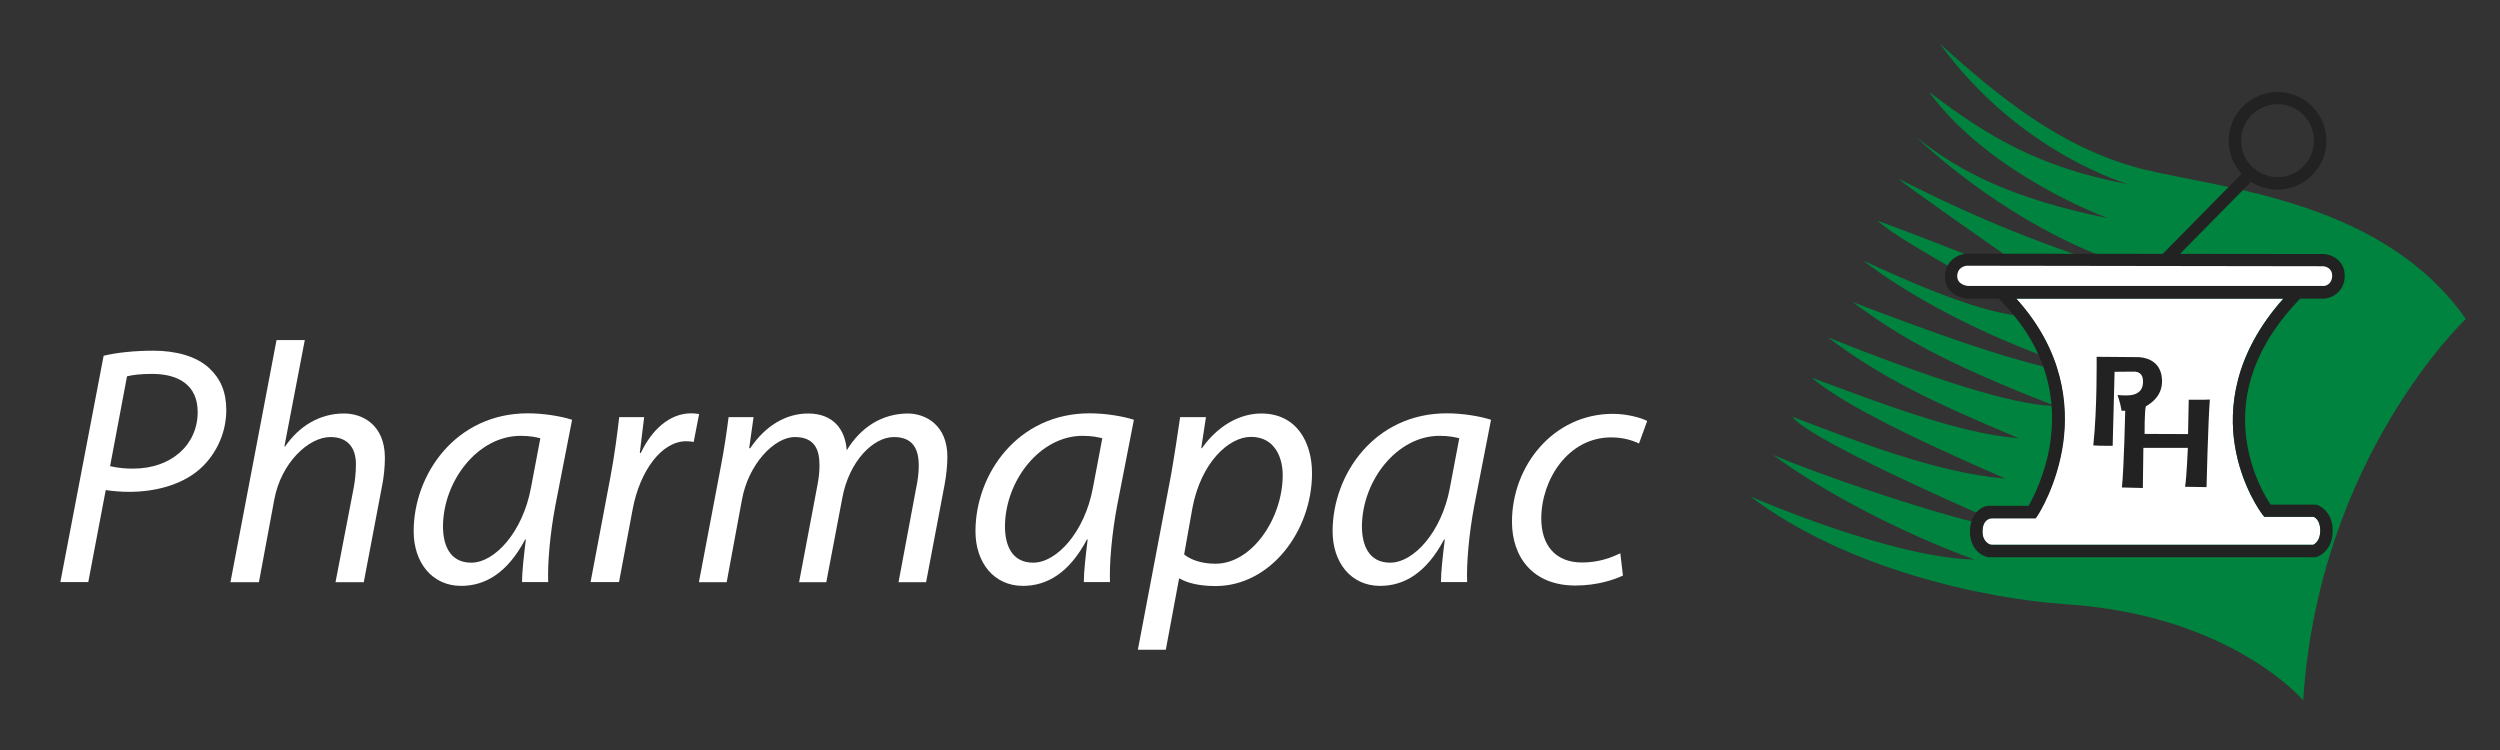 <?xml version="1.0" encoding="utf-8"?>
<!-- Generator: Adobe Illustrator 22.0.0, SVG Export Plug-In . SVG Version: 6.00 Build 0)  -->
<svg version="1.1" id="Layer_1" xmlns="http://www.w3.org/2000/svg" xmlns:xlink="http://www.w3.org/1999/xlink" x="0px" y="0px"
	 viewBox="0 0 1432.9 430" style="enable-background:new 0 0 1432.9 430;" xml:space="preserve">
<rect x="0" y="0" width="1432.9" height="430" fill="#333333" stroke="none"/>
<style type="text/css">
	.st0{fill:#00833E;}
	.st1{fill:#EC008C;}
	.st2{fill:#FFFFFF;}
	.st3{fill:#232222;}
</style>
<g>
	<path class="st0" d="M1320.1,401.4c0,0-41.3-48.9-136.2-55.1c-45.9-3-126-20.2-180.7-61.8c0,0,80.5,35.3,128.5,36.2
		c-39.7-14.3-87.5-39-115.3-59.9c27.6,11.7,85.3,31.3,116.2,38.7l0.8-5.4c0,0-97.2-42.3-106-55.2c35.7,13.6,82,32.1,122,35.4
		c-64-27.8-95.6-44.9-111-57.8c36.4,13.3,83,31.9,118.7,34.7c-47.8-20.2-77-33.5-109.4-57.8c55.6,22.1,104.6,38.8,130.3,39.3
		c-62.8-24.5-88.9-39.3-116-59.5c51.8,19.7,82.6,30.4,110.9,37.3c0-3.6-4-7.3-4-7.3s-57.9-20.7-100.9-53.8
		c55.1,25.6,75.7,29.7,88.5,31.6c-4.5-6.4-18.9-16.9-18.9-16.9s-53.5-29-61.3-37.6c25,9.3,48.5,18.5,56.8,21.9
		c6.2,1,16.4-2.1,16.4-2.1s-58.7-40.9-61.3-43.8c14.5,7.1,49,25.2,101.1,43.3c5.2,0.5,12.8,0,12.8,0s-51.6-18.5-104.1-67.5
		c25.7,20.7,56.1,35.7,110.3,46.8c0,0-68-24.7-102.7-72.5c32.8,25,62.8,43.5,114.4,53c0,0-62.5-17.6-108-80.4
		c34.5,31.1,68,57.8,110.1,70.1c42.1,12.4,141,15.9,191.2,87.5C1413.1,183.1,1329.1,262.2,1320.1,401.4z"/>
	<path class="st1" d="M1332.5,163.9L1332.5,163.9C1332.5,163.9,1332.5,163.9,1332.5,163.9z"/>
	<path class="st2" d="M1326.1,296.2h-28.3l-1.1-1.4c-0.5-0.6-12.1-16-15.8-39.7c-3.3-20.7-0.9-51.7,27.8-84h-153.2
		c27.3,30.1,29.8,61.2,26.9,82.5c-3.4,24.4-14.2,41.1-14.7,41.8l-1.1,1.6h-26.5c-0.9,0.3-3.9,1.6-3.9,7.6c0,5.7,3,7.3,4.1,7.6h185.6
		c1.1-0.5,4-2.5,4-8.2C1329.9,298.6,1327.2,296.7,1326.1,296.2z"/>
	<path class="st3" d="M1254.5,229.1l-0.4,19.7l-24.9-0.1c0,0-0.1-12.5,0.7-15.8c4.6-2.6,9.4-7,9.3-14.7
		c-0.2-10.3-7.6-13.1-13.2-13.5l-24.3-0.2c0,0,0.4,29.5-1.9,50.8c3.8,0.3,11.1,0.2,11.1,0.2l1.1-42.4l11.7-0.1
		c1.1,0.1,4.5,0.6,4.6,5.2c0,1.5,0.4,7.3-7.1,8.3c-2.9,0.4-7.5-0.1-7.5-0.1c0,0,1.6,4.5,2.3,9c0.4,0,1.1,0.1,2.1,0
		c0,0-0.7,32.4-1.9,44c3.6,0.1,12,0.3,12,0.3l0.3-23h25.5c0,0-0.7,17-1.6,22.3c3.1,0,12.3,0.2,12.3,0.2s0.9-37.5,1.9-50.2
		C1263.8,229.2,1254.5,229.1,1254.5,229.1z"/>
	<path class="st3" d="M1332.5,171.1c2.9,0,11.4-3.2,11.4-13c0-9.1-7.6-12.1-11.6-12.5l-0.3,0c-0.9,0-39.2,0-82.5-0.1l40.7-41.3
		c4.4,2.8,9.6,4.5,15.2,4.5c15.5,0,28-12.6,28-28c0-15.5-12.6-28-28-28s-28,12.6-28,28c0,7.3,2.8,14,7.4,18.9l-45.2,45.9
		c-53.9-0.1-111.5-0.1-112.3-0.1c-3.9,0-12.5,3.3-12.5,13.3c0,9.1,8.3,12.1,12.7,12.5l0.1,0h18c23.8,23.7,33.7,51,29.7,81.2
		c-2.5,18.7-10,32.9-12.6,37.5h-23l-0.5,0c-3.5,0.5-10.1,4.3-10.1,14.7c0,10.1,6.6,14,10.1,14.7l0.3,0.1h187.6l0.5-0.1
		c0.4-0.1,9.4-2.9,9.4-15.1c0-12-8.8-14.8-9.2-14.9l-0.5-0.1h-25.9c-2.8-4.1-10.6-17.1-13.5-35.1c-4.7-29.3,5.6-57.2,30.4-82.9
		H1332.5z M1305.4,59.7c11.5,0,20.9,9.4,20.9,20.9s-9.4,20.9-20.9,20.9s-20.9-9.4-20.9-20.9S1293.9,59.7,1305.4,59.7z M1280.9,255.1
		c3.8,23.7,15.3,39.1,15.8,39.7l1.1,1.4h28.3c1.1,0.5,3.8,2.4,3.8,7.9c0,5.7-2.9,7.6-4,8.2h-184.2c-1.3,0-5.4-1.9-5.4-7.6
		c0-6.1,3.5-7.6,5.5-7.6h25l1.1-1.6c0.5-0.7,11.3-17.4,14.7-41.8c2.9-21.3,0.4-52.3-26.9-82.5h153.1
		C1280,203.4,1277.6,234.4,1280.9,255.1z"/>
	<path class="st2" d="M1127.9,163.9h204.4c0.6-0.1,4.4-1,4.4-5.9c0-4.5-4-5.3-4.9-5.4c-6.9,0-203.1-0.3-204.6-0.3
		c0,0-5.4,0.4-5.4,6.1C1121.9,163.1,1127.1,163.8,1127.9,163.9z"/>
</g>
<g>
	<path class="st2" d="M59.4,203.9c7.4-1.8,17.8-2.9,28.5-2.9c12.7,0,24.8,3.1,32.2,10.2c6.3,5.9,9.6,13.5,9.6,23.8
		c0,14.8-7.2,27.1-15.8,34.4c-10.2,8.6-25,12.5-39.8,12.5c-4.9,0-9.4-0.4-13.5-1l-10,52.7h-16L59.4,203.9z M63.1,267.2
		c4.7,1,8.4,1.4,13.1,1.4c22.3,0,37.1-13.9,37.1-32.4c0-15.6-11.1-21.9-26.2-21.9c-6.4,0-11.3,0.6-14.3,1.4L63.1,267.2z"/>
	<path class="st2" d="M132.1,333.6l26.4-138.7h16.2L163,255.9h0.4c8-11.5,19.5-18.9,33.8-18.9c10.7,0,23.4,6.6,23.4,25.4
		c0,5.1-0.6,11.1-1.6,16l-10.5,55.3h-16.2l10.5-54.5c0.6-3.5,1.2-7.8,1.2-13.1c0-8.8-4.1-15.6-14.6-15.6
		c-12.5,0-28.3,14.7-32.2,35.9l-8.8,47.3H132.1z"/>
	<path class="st2" d="M299.2,333.6c0-5.7,1-14.6,2.2-24.4h-0.4c-10.3,19.5-23.2,26.6-36.7,26.6c-16.6,0-27.2-13.3-27.2-31.3
		c0-32.8,24.2-67.6,65.4-67.6c9,0,18.9,1.6,25.4,3.7l-9.6,49.2c-3.1,16.4-4.5,33.2-4.1,43.8H299.2z M309.7,251.2
		c-2.3-0.6-5.9-1.4-11.3-1.4c-24.4,0-44.3,25.6-44.5,51.8c0,10.5,3.7,20.9,16.2,20.9c13.5,0,29.5-17.6,34.2-42.8L309.7,251.2z"/>
	<path class="st2" d="M338.5,333.6l11.5-60.9c2.3-12.3,3.9-24.8,4.9-33.6h14.3c-0.8,6.6-1.6,13.3-2.5,20.5h0.6
		c6.1-12.9,16.2-22.7,28.9-22.7c1.4,0,3.3,0.2,4.5,0.4l-3.1,16c-1-0.2-2.5-0.4-4.3-0.4c-14.1,0-26.6,17-30.7,39.1l-7.8,41.6H338.5z"
		/>
	<path class="st2" d="M400.6,333.6l12.7-67c2-10.5,3.3-19.7,4.3-27.5h14.3l-2.5,17.8h0.6c8.8-13.1,20.7-19.9,33.2-19.9
		c14.4,0,21.3,9.2,22.1,21.1c8.4-13.7,20.5-20.9,34.8-21.1c10.9,0,22.9,7,22.9,24.8c0,4.5-0.6,10.7-1.6,16l-10.6,55.9h-15.8
		l10.2-54.5c0.8-3.5,1.4-8.4,1.4-12.3c0-10-3.7-16.4-14.3-16.4c-11.7,0-25.6,13.7-29.5,34.8l-9.2,48.4h-15.6l10.5-55.5
		c0.8-4.1,1.2-7.8,1.2-11.5c0-8-2.1-16.2-14.1-16.2c-11.9,0-26.6,15.6-30.3,35.7l-8.8,47.5H400.6z"/>
	<path class="st2" d="M621.2,333.6c0-5.7,1-14.6,2.2-24.4H623c-10.3,19.5-23.2,26.6-36.7,26.6c-16.6,0-27.2-13.3-27.2-31.3
		c0-32.8,24.2-67.6,65.4-67.6c9,0,18.9,1.6,25.4,3.7l-9.6,49.2c-3.1,16.4-4.5,33.2-4.1,43.8H621.2z M631.8,251.2
		c-2.3-0.6-5.9-1.4-11.3-1.4c-24.4,0-44.3,25.6-44.5,51.8c0,10.5,3.7,20.9,16.2,20.9c13.5,0,29.5-17.6,34.2-42.8L631.8,251.2z"/>
	<path class="st2" d="M652.2,372.3l18.9-99.6c2-11.3,3.9-24,5.3-33.6h14.8l-2.7,17.8h0.4c8.6-12.3,21.1-19.9,34-19.9
		c20.5,0,29.1,16.8,29.1,34.2c0,33.2-23.8,64.7-55.3,64.7c-10.2,0-16.8-2.1-20.5-4.3h-0.4l-7.6,40.8H652.2z M678.7,317.8
		c4.1,3.3,10.4,5.3,18,5.3c20.9,0,38.5-26,38.5-50.8c0-10-4.5-21.9-18.2-21.9c-12.7,0-28.7,14.7-33.6,41L678.7,317.8z"/>
	<path class="st2" d="M825.9,333.6c0-5.7,1-14.6,2.2-24.4h-0.4c-10.3,19.5-23.2,26.6-36.7,26.6c-16.6,0-27.2-13.3-27.2-31.3
		c0-32.8,24.2-67.6,65.4-67.6c9,0,18.9,1.6,25.4,3.7l-9.6,49.2c-3.1,16.4-4.5,33.2-4.1,43.8H825.9z M836.4,251.2
		c-2.3-0.6-5.9-1.4-11.3-1.4c-24.4,0-44.3,25.6-44.5,51.8c0,10.5,3.7,20.9,16.2,20.9c13.5,0,29.5-17.6,34.2-42.8L836.4,251.2z"/>
	<path class="st2" d="M930.2,329.9c-4.9,2.3-14.6,5.7-27.3,5.7c-24.4,0-36.3-16.4-36.3-36.5c0-32.2,23.8-61.9,57.8-61.9
		c8.8,0,16.8,2.5,19.7,4.1l-4.7,12.9c-3.7-1.8-9-3.5-16-3.5c-24.6,0-40,24.2-40,46.5c0,15.2,8,25.2,23.4,25.2c9.6,0,17-2.9,21.9-5.3
		L930.2,329.9z"/>
</g>
</svg>
